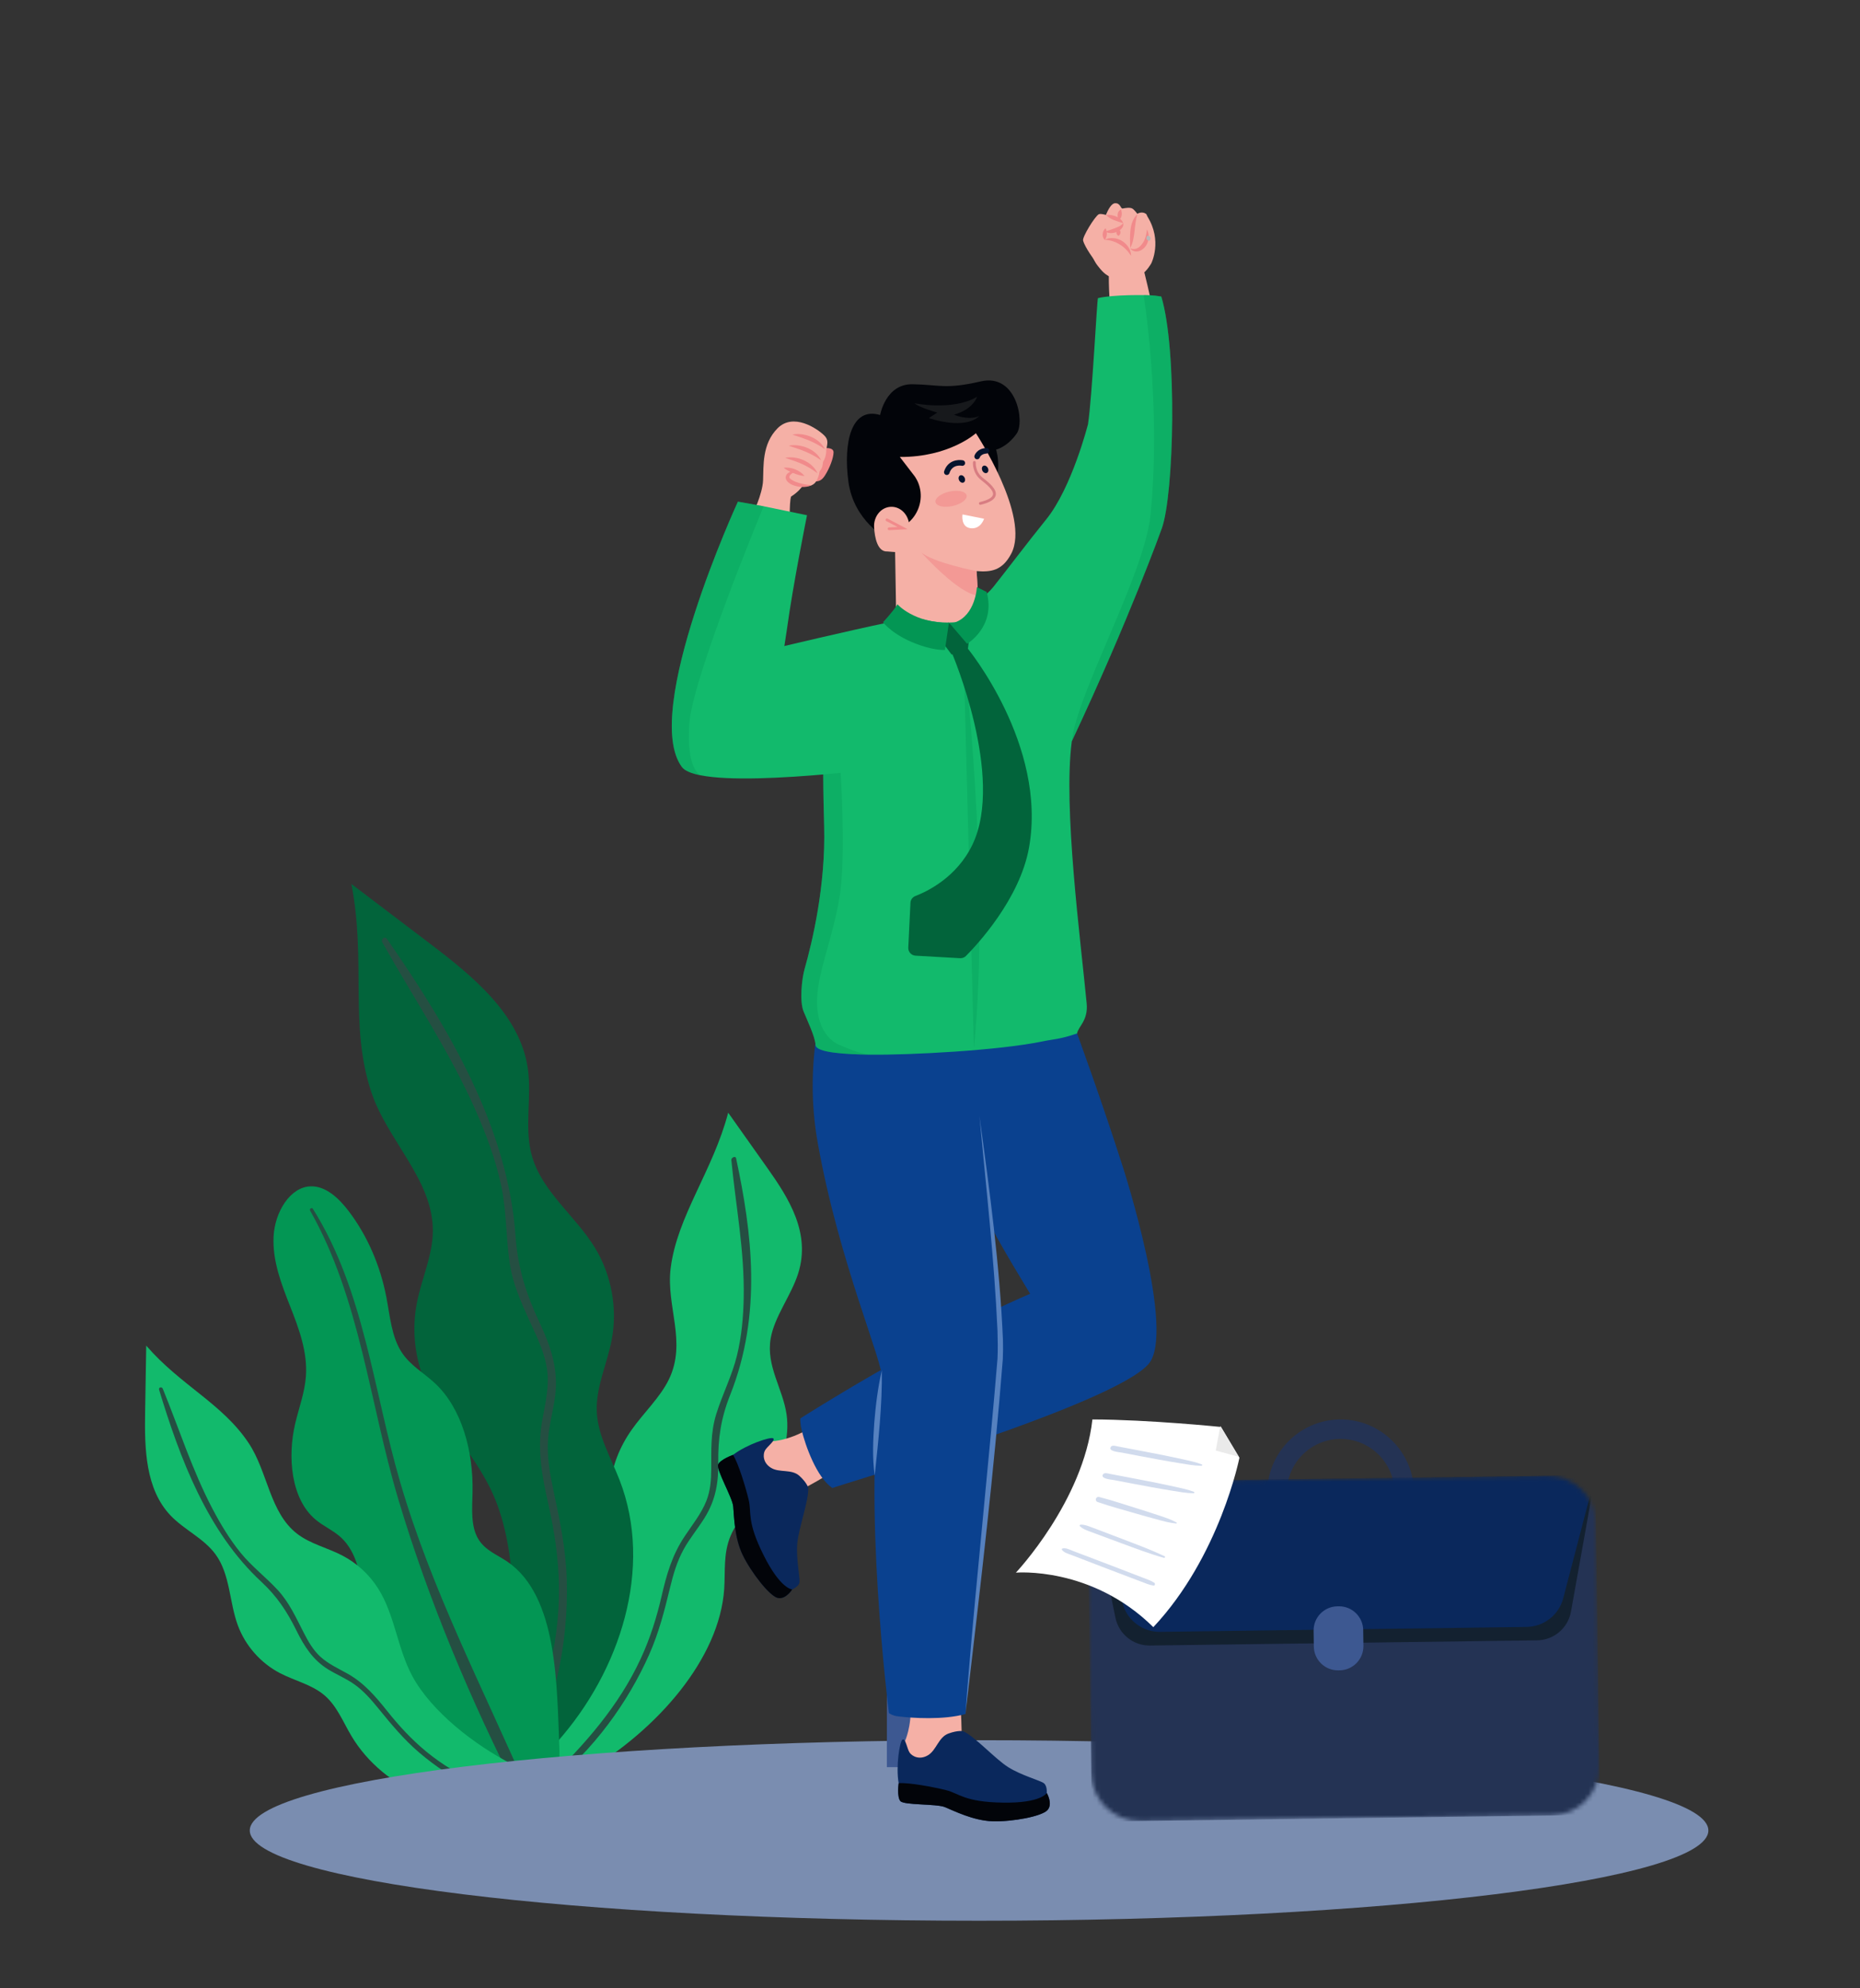 <svg width="435" height="465" viewBox="0 0 435 465" fill="none" xmlns="http://www.w3.org/2000/svg">
<rect x="0" y="0" width="435" height="465" fill="#333333" stroke="none"/>
<path d="M145.654 369.952C145.809 361.982 141.987 354.988 142.807 346.91C143.234 342.706 144.944 338.343 147.713 334.403C150.518 330.407 154.396 326.814 156.439 322.592C160.688 313.808 155.746 305.532 156.842 296.638C158.35 284.404 166.716 273.883 170.303 260.221C173.36 264.538 176.416 268.853 179.473 273.17C184.487 280.249 189.653 288.375 186.67 297.815C185.048 302.948 181.119 307.893 180.24 313.015C179.127 319.493 183.082 324.719 183.959 330.816C184.714 336.07 183.074 342.043 179.442 347.247C176.647 351.253 172.698 354.865 170.887 359.131C169.115 363.302 169.655 367.459 169.37 371.614C168.257 387.869 153.852 404.455 136.879 414.484C135.354 415.385 133.691 416.281 132.05 416.339C129.239 416.44 127.67 413.928 127.999 411.401C128.329 408.877 130.033 406.39 131.699 404.034C138.603 394.277 145.454 380.335 145.654 369.957L145.654 369.952Z" fill="#12BA6C"/>
<path d="M172.147 270.865C175.841 288.114 178.316 307.256 170.757 326.253C168.556 331.783 167.919 336.568 167.98 341.932C168.03 346.397 167.532 350.582 164.751 355.028C163.222 357.473 161.306 359.782 159.922 362.277C158.285 365.227 157.433 368.304 156.697 371.337C155.417 376.607 154.124 381.764 151.806 386.985C146.951 397.914 138.875 409.352 128.345 417.506C127.766 417.954 127.17 417.269 127.675 416.785C136.936 407.898 144.819 398.776 149.844 387.913C152.082 383.077 153.585 378.227 154.721 373.319C155.852 368.439 157.098 363.798 160.2 359.173C161.988 356.508 164.027 353.937 165.169 351.083C166.178 348.562 166.321 346.012 166.341 343.559C166.376 339.262 166.129 335.173 167.51 330.712C168.928 326.136 171.225 321.656 172.345 317.058C173.453 312.51 173.844 307.98 173.93 303.543C174.144 292.464 172.066 282.048 171.041 271.298C170.984 270.703 172.018 270.259 172.148 270.869L172.147 270.865Z" fill="#254F42"/>
<path d="M115.389 349.647C111.005 339.65 102.393 331.809 98.751 321.521C96.856 316.168 96.416 310.314 97.489 304.738C98.577 299.085 101.188 293.68 101.23 287.926C101.313 275.949 90.617 266.77 86.837 255.398C81.641 239.758 85.686 224.639 82.174 206.724C88.33 211.398 94.486 216.074 100.643 220.747C110.738 228.415 121.618 237.353 123.438 249.85C124.427 256.645 122.53 263.75 124.406 270.357C126.778 278.714 134.536 284.314 139.089 291.726C143.011 298.114 144.458 305.965 143.065 313.32C141.994 318.983 139.308 324.427 139.573 330.182C139.83 335.813 142.865 340.88 144.902 346.138C152.878 366.711 145.036 390.825 130.341 407.35C129.02 408.836 127.53 410.345 125.588 410.803C122.26 411.589 118.93 408.82 117.879 405.587C116.829 402.355 117.456 398.846 118.114 395.51C120.837 381.694 121.099 362.658 115.389 349.643L115.389 349.647Z" fill="#02643B"/>
<path d="M90.503 219.589C104.835 240.275 118.79 263.611 120.573 289.129C121.093 296.556 123.066 302.686 126.213 309.373C128.833 314.94 130.632 320.286 129.83 326.498C129.389 329.913 128.407 333.249 128.167 336.693C127.885 340.764 128.624 344.81 129.476 348.771C130.956 355.658 132.353 362.405 132.552 369.475C132.968 384.274 129.799 400.465 121.792 413.131C121.352 413.828 120.24 413.112 120.572 412.388C126.634 399.104 130.897 385.85 130.723 371.093C130.647 364.522 129.676 358.109 128.232 351.71C126.797 345.347 125.639 339.254 126.724 332.744C127.35 328.993 128.331 325.301 128.071 321.465C127.842 318.076 126.551 314.855 125.171 311.788C122.751 306.41 120.109 301.358 119.217 295.458C118.302 289.406 118.5 283.268 117.213 277.258C115.939 271.313 113.813 265.559 111.374 259.997C105.282 246.102 96.808 233.573 89.412 220.383C89.002 219.653 89.994 218.855 90.501 219.587L90.503 219.589Z" fill="#254F42"/>
<path d="M118.577 365.165C116.268 363.609 113.539 362.595 111.955 360.082C110.032 357.03 110.429 352.84 110.513 349.038C110.728 339.525 108.076 329.451 101.76 323.529C99.142 321.075 95.948 319.355 93.918 316.222C91.566 312.594 91.206 307.771 90.349 303.319C88.925 295.926 85.888 288.977 81.605 283.319C79.266 280.228 76.206 277.358 72.683 277.446C67.823 277.567 64.25 283.516 63.981 289.224C63.712 294.932 65.833 300.365 67.872 305.546C69.911 310.726 71.964 316.22 71.542 321.916C71.264 325.669 69.93 329.185 69.065 332.813C67.174 340.748 68.067 350.505 73.729 355.326C75.673 356.981 78.023 357.916 79.888 359.692C83.296 362.932 84.532 368.405 84.818 373.557C85.103 378.707 84.644 383.948 85.542 388.996C85.89 390.95 86.471 392.916 87.628 394.373C90.629 398.151 95.912 397.032 100.029 398.849C103.428 400.348 105.897 403.815 107.917 407.359C111.691 413.978 116.157 423.258 124.232 420.665C129.503 418.974 131.068 414.403 130.816 408.605C130.197 394.392 130.542 373.231 118.575 365.167L118.577 365.165Z" fill="#039654"/>
<path d="M73.162 282.683C85.184 301.788 87.34 325.256 93.603 346.676C100.999 371.966 113.019 394.931 123.401 418.904C123.99 420.264 122.037 421.181 121.376 419.881C110.161 397.831 100.211 374.32 93.107 350.481C86.407 327.987 84.207 303.693 72.512 283.108C72.293 282.722 72.924 282.303 73.162 282.683Z" fill="#254F42"/>
<path d="M96.406 391.937C92.918 385.453 92.347 377.646 88.393 371.429C86.335 368.193 83.402 365.514 79.983 363.747C76.517 361.954 72.546 361.066 69.465 358.68C63.052 353.715 62.642 344.253 58.168 337.511C52.013 328.237 42.269 324.04 34.199 314.702C34.112 319.892 34.025 325.082 33.938 330.274C33.793 338.788 34.001 348.245 39.893 354.428C43.097 357.79 47.673 359.764 50.409 363.514C53.867 368.255 53.602 374.677 55.643 380.169C57.403 384.902 60.977 388.946 65.478 391.291C68.942 393.096 72.964 393.964 75.92 396.508C78.811 398.998 80.238 402.712 82.185 405.983C89.803 418.78 105.926 424.745 120.878 423.933C122.222 423.86 123.649 423.71 124.706 422.881C126.518 421.461 126.437 418.551 125.155 416.647C123.872 414.742 121.742 413.605 119.689 412.555C111.191 408.207 100.947 400.383 96.404 391.939L96.406 391.937Z" fill="#12BA6C"/>
<path d="M37.203 325C42.115 341.194 48.563 358.3 61.116 369.926C64.77 373.31 67.153 376.914 69.348 381.369C71.176 385.077 73.223 388.261 76.784 390.442C78.742 391.64 80.879 392.52 82.769 393.838C85.002 395.395 86.808 397.477 88.522 399.585C91.501 403.247 94.443 406.807 98.042 409.874C105.574 416.29 115.296 421.406 125.161 422.505C125.704 422.564 125.785 421.681 125.272 421.552C115.883 419.174 107.242 415.861 99.632 409.592C96.243 406.799 93.301 403.604 90.562 400.165C87.837 396.745 85.139 393.585 81.307 391.43C79.099 390.187 76.777 389.158 74.886 387.414C73.216 385.874 72.067 383.848 71.034 381.837C69.223 378.314 67.673 374.808 64.967 371.869C62.191 368.854 58.914 366.387 56.312 363.193C53.738 360.034 51.613 356.508 49.713 352.897C44.971 343.877 41.909 334.179 38.066 324.766C37.853 324.245 37.034 324.432 37.207 325.004L37.203 325Z" fill="#254F42"/>
<path d="M228.977 449.198C323.175 449.198 399.537 439.747 399.537 428.089C399.537 416.431 323.175 406.98 228.977 406.98C134.779 406.98 58.417 416.431 58.417 428.089C58.417 439.747 134.779 449.198 228.977 449.198Z" fill="#7A8DB0"/>
<path d="M223.494 281.431H207.416V413.278H223.494V281.431Z" fill="#3D5891"/>
<path d="M267.03 64.147C265.882 64.867 263.328 65.799 260.379 65.009C258.449 64.492 257.447 63.048 256.783 62.23C252.842 57.373 257.951 52.017 257.951 52.017L268.314 50.586C271.932 56.298 269.256 61.579 269.256 61.579C269.256 61.579 268.28 63.362 267.029 64.147H267.03Z" fill="#F5B0A6"/>
<path d="M260.731 47.535C262.07 47.412 262.044 48.851 262.564 48.761C263.248 48.643 264.44 48.395 265.002 48.896C265.564 49.397 265.987 49.999 265.987 49.999C265.987 49.999 267.013 49.347 267.98 49.986C268.948 50.628 268.495 56.83 267.082 57.925C266.06 58.717 264.483 58.936 264.798 56.376C264.798 56.376 263.563 58.14 262.35 57.394C261.495 56.869 261.566 55.538 261.566 55.538C261.566 55.538 260.584 57.851 259.794 57.13C259.004 56.41 259.686 54.845 259.686 54.845C259.686 54.845 255.488 58.238 257.186 54.15C257.787 52.705 259.148 47.678 260.733 47.535H260.731Z" fill="#F5B0A6"/>
<path d="M256.172 61.156C256.172 61.156 253.661 57.81 253.301 56.229C253.113 55.409 256.056 50.602 256.964 50.112C257.872 49.623 263.286 51.757 262.543 53.06C261.801 54.364 258.608 53.651 258.608 53.651L256.174 61.156H256.172Z" fill="#F5B0A6"/>
<path d="M268.245 53.663C268.878 54.861 268.76 56.425 267.954 57.542C267.352 58.398 266.2 59.114 265.141 58.712C264.808 58.591 264.509 58.376 264.335 58.093C264.643 58.213 264.939 58.255 265.223 58.243C266.071 58.221 266.686 57.618 267.166 56.979C267.864 56.014 268.092 54.877 268.245 53.664V53.663Z" fill="#F18A8B"/>
<path d="M268.307 55.145C269.035 55.09 269.355 55.803 268.824 56.307C268.126 56.192 267.929 55.74 268.307 55.145Z" fill="#B8B8B8"/>
<path d="M266.005 50.081C265.621 51.411 265.488 52.658 265.34 54.011C265.175 55.357 265.009 56.776 264.321 57.993C264.251 55.455 263.998 51.965 266.005 50.081Z" fill="#F18A8B"/>
<path d="M261.589 53.559C262.217 53.977 262.208 54.769 261.557 55.16C260.924 54.748 260.941 53.945 261.589 53.559Z" fill="#F18A8B"/>
<path d="M262.213 49.009C262.431 49.912 262.479 50.799 261.707 51.451C261.152 50.737 261.244 49.306 262.213 49.009Z" fill="#F18A8B"/>
<path d="M258.668 50.255C260.038 50.108 262.226 50.738 262.674 52.19C261.28 51.721 259.699 51.406 258.668 50.255Z" fill="#F18A8B"/>
<path d="M262.668 52.19C262.88 52.908 262.284 53.605 261.712 53.962C260.764 54.554 259.481 54.742 258.483 54.162C259.287 53.866 259.993 53.667 260.754 53.365C261.457 53.072 262.204 52.844 262.67 52.188L262.668 52.19Z" fill="#F18A8B"/>
<path d="M258.565 53.377C259.019 54.299 258.959 55.302 258.385 56.156C257.638 55.381 257.728 54.05 258.565 53.377Z" fill="#F18A8B"/>
<path d="M258.417 56.089C258.991 55.678 259.752 55.648 260.435 55.693C262.527 55.864 264.504 57.678 264.529 59.825C264.143 59.259 263.759 58.762 263.328 58.322C262.045 57.011 260.26 56.16 258.417 56.089Z" fill="#F18A8B"/>
<path d="M267.603 63.598C265.532 63.829 261.347 63.88 259.275 64.091L259.32 64.662C259.304 66.426 259.416 68.97 259.588 71.96L269.168 70.309C268.667 68.006 268.144 65.751 267.603 63.598Z" fill="#F5B0A6"/>
<path d="M212.982 398.587C213.198 403.962 211.641 407.179 211.641 407.179L212.728 413.574L216.372 414.622L224.892 404.834C224.892 404.834 224.796 399.877 224.636 400.008L212.984 398.588L212.982 398.587Z" fill="#F5B0A6"/>
<path d="M210.563 421.211C211.397 422.211 218.992 421.816 220.977 422.621C222.949 423.417 227.604 425.808 232.185 425.938C236.765 426.069 243.643 424.798 244.979 423.32C246.301 421.834 244.806 419.319 244.806 419.319C244.806 419.319 244.959 417.636 244.106 417.016C243.265 416.393 238.876 415.218 235.801 413.288C232.726 411.358 228.071 406.168 225.286 404.891C225.286 404.891 224.212 404.558 221.839 405.409C219.466 406.26 219.04 409.291 217.029 410.494C215.018 411.699 213.285 410.702 212.728 409.869C212.161 409.048 211.799 406.522 211.101 406.813C210.417 407.112 209.467 413.146 210.171 417.031C210.171 417.031 209.73 420.2 210.567 421.211H210.563Z" fill="#0A285C"/>
<path d="M210.563 421.211C211.397 422.211 218.992 421.817 220.977 422.621C222.949 423.417 227.604 425.808 232.185 425.938C236.765 426.069 243.643 424.798 244.978 423.32C246.301 421.834 244.806 419.319 244.806 419.319C244.806 419.319 243.515 421.731 234.527 421.577C225.53 421.437 224.327 419.426 221.303 418.668C218.281 417.911 212.515 416.834 210.168 417.031C210.168 417.031 209.727 420.2 210.563 421.211Z" fill="#020409"/>
<path d="M188.931 334.282C184.31 336.931 180.773 337.035 180.773 337.035L175.654 340.914L176.4 344.594L188.894 347.598C188.894 347.598 193.203 345.246 193.014 345.164L188.931 334.282Z" fill="#F5B0A6"/>
<path d="M167.954 342.507C167.456 343.697 171.276 350.186 171.478 352.297C171.682 354.393 171.712 359.575 173.691 363.656C175.671 367.74 179.934 373.196 181.841 373.695C183.751 374.178 185.275 371.713 185.275 371.713C185.275 371.713 186.824 371.078 186.979 370.044C187.141 369.02 186.165 364.629 186.454 361.045C186.742 357.46 189.17 350.998 189.019 347.97C189.019 347.97 188.821 346.874 186.987 345.178C185.154 343.484 182.299 344.495 180.322 343.279C178.345 342.064 178.427 340.087 178.903 339.215C179.364 338.343 181.417 336.87 180.843 336.389C180.268 335.923 174.534 337.849 171.446 340.246C171.446 340.246 168.461 341.307 167.956 342.505L167.954 342.507Z" fill="#0A285C"/>
<path d="M167.954 342.507C167.456 343.697 171.276 350.185 171.478 352.297C171.682 354.393 171.712 359.575 173.691 363.656C175.671 367.739 179.934 373.196 181.841 373.695C183.751 374.178 185.275 371.713 185.275 371.713C185.275 371.713 182.567 371.682 178.59 363.719C174.597 355.755 175.813 353.778 175.096 350.777C174.379 347.776 172.688 342.219 171.441 340.249C171.441 340.249 168.456 341.31 167.951 342.508L167.954 342.507Z" fill="#020409"/>
<path d="M192.782 104.813C192.782 104.813 194.969 104.504 194.945 105.816C194.92 107.127 194.04 109.495 192.898 111.254C191.756 113.013 190.813 112.417 189.644 112.737C188.615 113.018 189.908 108.882 189.908 108.882L191.147 106.604" fill="#F18A8B"/>
<path d="M184.716 124.056C184.716 124.056 184.532 117.303 185.02 116.119C186.461 115.244 187.55 113.972 187.719 113.591C190.303 114.074 190.941 112.595 191.282 111.768C191.431 111.406 191.567 110.983 191.683 110.214C191.877 109.938 192.368 109.563 192.479 108.037C192.909 107.24 193.209 106.706 193.235 105.237C193.521 103.711 193.804 102.853 192.765 101.837C191.05 100.161 185.519 96.475 181.851 100.161C178.183 103.847 178.601 109.023 178.459 112.339C178.319 115.655 175.957 120.369 175.957 120.369L184.716 124.058V124.056Z" fill="#F5B0A6"/>
<path d="M187.167 331.727C187.167 331.727 187.117 332.888 187.48 334.428C188.306 337.934 190.987 345.566 194.674 347.998C195.87 347.406 260.378 328.592 268.628 318.975C275.035 311.522 262.694 273.173 262.652 273.065C257.687 257.481 251.764 241.328 251.764 241.328C251.764 241.328 252.14 236.697 214.556 246.367C218.335 258.386 222.687 268.713 226.833 277.253C232.68 289.336 238.109 297.843 240.919 302.571C215.816 313.383 187.169 331.724 187.169 331.724L187.167 331.727Z" fill="#0A418F"/>
<path d="M226.678 242.127C226.678 242.127 226.678 242.138 226.69 242.148C226.776 242.137 226.678 242.127 226.678 242.127Z" fill="#838383"/>
<path d="M191.27 267.413C196.277 295.435 206.736 318.88 206.272 322.53C201.512 349.927 207.887 400.619 207.887 400.619C207.887 400.619 208.63 401.229 209.969 401.395C213.303 401.812 220.686 402.289 225.808 400.845C225.787 399.499 232.97 332.352 233.895 317.932C234.821 303.684 226.874 243.548 226.69 242.148C226.355 242.256 222.975 242.579 196.988 243.558C195.029 243.634 192.939 243.708 190.71 243.796C189.697 251.959 189.87 259.605 191.27 267.413Z" fill="#0A418F"/>
<path d="M229.057 260.994C231.451 278.408 233.816 295.839 234.563 313.422C234.601 314.874 234.594 316.405 234.526 317.862C232.486 344.022 229.367 370.409 226.308 396.48L226.047 398.661L225.917 399.751L225.807 400.843C225.977 397.92 226.232 395.002 226.471 392.085C228.255 370.175 231.487 339.784 233.283 317.786C233.391 315.695 233.352 313.367 233.287 311.264C232.536 294.461 230.621 277.742 229.057 260.994Z" fill="#5681BF"/>
<path d="M187.941 236.559C188.737 238.509 190.654 242.503 190.73 244.379C190.806 246.252 198.215 246.554 203.136 246.651C203.33 246.651 203.524 246.663 203.729 246.651C212.495 246.759 233.646 245.703 244.038 243.506C246.235 243.043 247.926 243.075 251.889 241.686C252.212 240.006 254.517 238.671 254.141 234.675C252.72 219.781 248.617 188.796 250.662 173.376C264.22 144.535 271.716 123.568 271.716 123.568C274.581 115.534 275.353 81.769 271.595 69.353C271.595 69.353 271.078 69.256 270.206 69.147C268.213 68.91 260.279 68.884 256.779 69.724C256.532 70.317 255.433 92.745 254.453 99.197C254.453 99.197 250.694 114.058 244.663 121.489C240.053 127.198 235.402 133.39 232.3 137.278C230.503 139.507 228.046 140.896 227.734 141.048L211.904 144.785C211.904 144.785 201.274 146.196 195.007 157.171C192.972 160.736 192.508 171.149 192.529 181.132C192.541 185.429 192.647 189.651 192.744 193.204C193.132 207.108 189.943 220.386 188.189 226.547C187.49 229.013 186.973 234.193 187.942 236.563L187.941 236.559Z" fill="#12BA6C"/>
<g opacity="0.32">
<path d="M227.772 245.198C231.747 205.465 225.339 152.563 225.339 152.563L227.772 245.198Z" fill="#039654"/>
</g>
<path d="M201.389 175.265C201.389 175.265 166.319 186.671 160.993 179.131C155.666 171.592 160.085 156.677 160.085 156.677C160.085 156.677 202.841 146.248 211.907 144.781L208.567 157.885" fill="#12BA6C"/>
<path d="M159.471 179.362C160.139 180.267 161.7 180.901 163.876 181.323H163.887C177.263 183.951 214.083 178.695 214.083 178.695L181.721 161.314C181.721 161.314 183.551 150.781 184.047 147.11C185.447 136.793 188.737 120.498 188.737 120.498L178.597 118.398L172.576 117.321C172.576 117.321 149.908 166.494 159.471 179.364V179.362Z" fill="#12BA6C"/>
<path d="M186.2 110.136C185.643 110.409 184.052 111.273 184.803 111.942C185.556 112.596 186.623 112.895 187.613 113.148C188.321 113.316 189.046 113.423 189.823 113.476C189.112 113.812 188.306 113.92 187.515 113.893C186.276 113.843 184.087 113.286 183.758 111.855C183.637 110.583 185.153 110.012 186.202 110.138L186.2 110.136Z" fill="#F18A8B"/>
<path d="M191.193 110.695C189.368 109.287 187.346 108.298 185.175 107.591C184.66 107.408 184.154 107.269 183.632 107.063C186.449 106.525 190.019 107.982 191.195 110.695H191.193Z" fill="#F18A8B"/>
<path d="M192.037 107.641C190.593 106.633 189.088 105.862 187.455 105.26C186.468 104.872 185.457 104.606 184.46 104.231C187.213 103.696 190.79 105.022 192.037 107.642V107.641Z" fill="#F18A8B"/>
<path d="M192.895 105.04C191.173 103.829 189.319 102.97 187.34 102.312C187.015 102.191 186.67 102.099 186.344 101.98C186.006 101.87 185.664 101.773 185.318 101.629C185.499 101.594 185.68 101.571 185.862 101.55C188.479 101.266 191.725 102.576 192.895 105.04Z" fill="#F18A8B"/>
<path d="M188.167 111.322C187.246 111.256 186.432 110.991 185.599 110.669C184.772 110.327 184.011 109.972 183.276 109.409C184.972 109.117 187.09 109.997 188.167 111.322Z" fill="#F18A8B"/>
<g opacity="0.32">
<path d="M159.468 179.362C160.135 180.266 161.697 180.901 163.873 181.323C163.636 181.226 160.491 179.784 161.202 169.283C161.956 158.363 178.594 118.398 178.594 118.398L172.573 117.321C172.573 117.321 149.905 166.494 159.468 179.364V179.362Z" fill="#039654"/>
</g>
<g opacity="0.32">
<path d="M187.941 236.56C188.737 238.509 190.654 242.504 190.73 244.379C190.806 246.252 198.215 246.554 203.137 246.651C203.33 246.651 203.524 246.663 203.729 246.651C201.447 246.598 198.183 245.186 196.072 244.261C193.919 243.313 190.816 240.223 191.097 233.492C191.355 226.762 195.125 218.414 196.482 208.853C197.818 199.3 196.595 180.753 196.595 180.753L192.53 181.132C192.541 185.429 192.648 189.651 192.744 193.204C193.132 207.108 189.944 220.387 188.19 226.547C187.49 229.013 186.973 234.193 187.942 236.563L187.941 236.56Z" fill="#039654"/>
</g>
<g opacity="0.32">
<path d="M250.667 173.375C264.224 144.534 271.721 123.567 271.721 123.567C274.586 115.533 275.358 81.767 271.599 69.352C271.599 69.352 268.993 68.883 267.463 69.014C267.463 69.014 271.64 94.657 269.081 120.359C267.679 134.431 251.818 162.124 250.667 173.377V173.375Z" fill="#039654"/>
</g>
<path d="M206.237 320.476C206.348 328.594 205.418 337.009 204.568 345.09C203.982 340.987 204.184 336.829 204.468 332.716C204.804 328.602 205.3 324.507 206.237 320.476Z" fill="#5681BF"/>
<path d="M207.358 125.908C207.358 125.908 199.661 121.869 198.418 112.655C197.177 103.442 199.111 95.054 205.837 97.059C205.837 97.059 207.096 89.771 213.392 89.86C219.688 89.949 221.024 91.129 229.387 89.193C237.751 87.257 239.713 98.673 237.773 101.403C235.488 104.616 232.961 105.146 232.961 105.146C232.961 105.146 235.371 112.593 229.559 117.237L207.36 125.906L207.358 125.908Z" fill="#020409"/>
<path d="M207.509 128.965C207.636 128.959 209.215 129.128 209.34 129.11L209.572 143.141C209.572 143.141 209.272 143.626 217.867 145.272C225.14 146.665 228.974 143.739 228.902 141.746L228.4 133.562C231.714 133.826 234.408 133.496 236.505 129.473C241.043 120.765 228.235 101.318 228.235 101.318C228.235 101.318 222.035 106.947 210.442 106.867L213.867 111.325C213.916 111.386 213.964 111.452 214.012 111.527C214.145 111.726 214.266 111.93 214.377 112.137C214.452 112.272 214.516 112.407 214.581 112.546C214.611 112.611 214.643 112.675 214.673 112.74C214.752 112.921 214.824 113.109 214.889 113.292C214.893 113.308 214.899 113.324 214.905 113.34C214.973 113.542 215.034 113.745 215.086 113.951C215.844 116.898 214.847 120.104 212.548 122.133C212.125 119.987 210.348 118.421 208.301 118.528C206.032 118.645 204.299 120.769 204.428 123.269C204.557 125.771 205.236 129.088 207.505 128.969L207.509 128.965Z" fill="#F5B0A6"/>
<g opacity="0.6">
<path d="M218.788 117.449C218.993 118.384 220.788 118.783 222.797 118.341C224.806 117.9 226.269 116.786 226.065 115.851C225.86 114.916 224.064 114.517 222.056 114.959C220.047 115.4 218.584 116.514 218.788 117.449Z" fill="#F18A8B"/>
</g>
<g opacity="0.6">
<path d="M228.398 133.561C228.398 133.561 218.115 131.58 215.375 129.11C215.375 129.11 224.252 139.097 228.781 139.26L228.4 133.561H228.398Z" fill="#F18A8B"/>
</g>
<path d="M230.142 121.315L225.101 120.31C225.101 120.31 224.622 123.263 227.011 123.535C229.401 123.807 230.142 121.315 230.142 121.315Z" fill="white"/>
<path d="M207.931 123.988C207.76 123.988 207.619 123.855 207.609 123.682C207.599 123.505 207.736 123.352 207.915 123.344L209.901 123.241L207.278 121.861C207.121 121.778 207.061 121.583 207.143 121.426C207.226 121.268 207.421 121.208 207.578 121.291L212.281 123.763L207.949 123.986C207.949 123.986 207.937 123.986 207.933 123.986L207.931 123.988Z" fill="#F18A8B"/>
<path d="M229.266 118.057C229.119 118.057 228.984 117.956 228.948 117.807C228.906 117.632 229.014 117.454 229.19 117.414C231.029 116.975 232.079 116.38 232.226 115.697C232.435 114.732 230.945 113.423 229.458 112.268C227.368 110.644 227.54 108.221 227.55 108.118C227.564 107.939 227.723 107.804 227.902 107.82C228.082 107.834 228.215 107.991 228.2 108.17C228.194 108.259 228.055 110.35 229.859 111.753C231.468 113.004 233.163 114.454 232.865 115.836C232.655 116.81 231.503 117.533 229.341 118.051C229.315 118.057 229.29 118.059 229.264 118.059L229.266 118.057Z" fill="#D87D82"/>
<path d="M229.762 110.099C229.996 110.552 230.47 110.772 230.818 110.59C231.167 110.409 231.259 109.897 231.026 109.444C230.792 108.991 230.318 108.771 229.97 108.952C229.621 109.134 229.529 109.645 229.762 110.099Z" fill="#06132D"/>
<path d="M224.314 112.343C224.547 112.796 225.021 113.016 225.369 112.835C225.718 112.653 225.811 112.142 225.577 111.688C225.343 111.235 224.87 111.015 224.521 111.197C224.173 111.378 224.08 111.89 224.314 112.343Z" fill="#06132D"/>
<path d="M221.429 111.084C221.362 111.084 221.296 111.074 221.229 111.053C220.885 110.945 220.695 110.576 220.806 110.233C221.632 107.646 224.038 107.413 225.194 107.65C225.547 107.723 225.774 108.07 225.702 108.422C225.629 108.775 225.287 109.002 224.934 108.932C224.707 108.888 222.712 108.563 222.051 110.63C221.962 110.908 221.707 111.086 221.429 111.086V111.084Z" fill="#06132D"/>
<path d="M228.527 107.417C228.466 107.417 228.406 107.409 228.344 107.391C227.997 107.29 227.798 106.928 227.898 106.581C227.918 106.513 228.406 104.919 230.651 104.764C231.015 104.738 231.321 105.012 231.348 105.37C231.372 105.731 231.102 106.041 230.741 106.067C229.419 106.158 229.156 106.938 229.154 106.946C229.071 107.232 228.809 107.417 228.527 107.417Z" fill="#06132D"/>
<g opacity="0.37">
<path d="M213.904 94.319C213.904 94.319 222.926 96.141 228.495 92.802C228.495 92.802 227.689 95.715 223.087 96.971C223.087 96.971 226.333 98.417 228.968 97.323C228.968 97.323 226.351 100.658 217.23 97.781L219.199 96.475C219.199 96.475 214.974 95.341 213.904 94.319Z" fill="#3C3C3C"/>
</g>
<path d="M221.706 145.545L226.711 148.991L226.358 151.805C226.358 151.805 224.648 152.712 222.549 153.064L221.007 151.008L221.706 145.545Z" fill="#02643B"/>
<path d="M206.511 145.528C206.511 145.528 209.185 142.636 209.887 141.323C209.887 141.323 213.744 145.74 221.933 145.607L220.988 152.01C220.988 152.01 218.925 152.146 215.43 150.987C208.993 148.852 206.509 145.528 206.509 145.528H206.511Z" fill="#039654"/>
<path d="M221.937 145.605L226.178 150.559C226.178 150.559 232.957 146.568 230.753 138.442L228.464 137.305C228.464 137.305 228.18 143.911 223.229 145.607L221.937 145.605Z" fill="#039654"/>
<path d="M226.164 151.459C226.164 151.459 244.946 174.175 240.658 198.226C238.508 210.278 228.431 221.035 225.903 223.574C225.541 223.938 225.045 224.124 224.532 224.095L214.115 223.5C213.13 223.444 212.374 222.604 212.421 221.617L212.93 211.139C212.963 210.423 213.416 209.803 214.084 209.546C216.779 208.516 223.779 205.2 227.45 197.491C235.016 181.605 222.595 152.635 222.595 152.635L226.161 151.456L226.164 151.459Z" fill="#02643B"/>
<path d="M330.739 353.221L296.444 353.683L296.386 349.341C296.258 339.886 303.848 332.091 313.303 331.963C322.758 331.835 330.553 339.425 330.681 348.88L330.739 353.221ZM300.94 349.068L326.121 348.73C325.916 341.885 320.237 336.428 313.365 336.519C306.493 336.611 300.962 342.22 300.94 349.068Z" fill="#243354"/>
<mask id="mask0_350_60199" style="mask-type:luminance" maskUnits="userSpaceOnUse" x="254" y="345" width="121" height="81">
<path d="M362.865 424.571L266.694 425.865C260.44 425.949 255.302 420.948 255.218 414.694L254.454 357.91C254.37 351.656 259.371 346.518 265.625 346.434L361.796 345.14C368.049 345.056 373.188 350.057 373.272 356.311L374.036 413.095C374.12 419.349 369.118 424.487 362.865 424.571Z" fill="white"/>
</mask>
<g mask="url(#mask0_350_60199)">
<path d="M373.11 344.994L254.294 346.59L255.361 426.021L374.177 424.424L373.11 344.994Z" fill="#243354"/>
<g opacity="0.46">
<path d="M359.49 383.619L268.963 384.838C265.056 384.891 261.66 382.164 260.87 378.337L254.301 346.589L373.118 344.99L367.406 376.904C366.717 380.751 363.398 383.566 359.49 383.619Z" fill="#010A06"/>
</g>
<path d="M357.03 380.486L271.336 381.639C267.297 381.694 263.718 379.042 262.592 375.162L254.3 346.587L373.118 344.988L365.597 373.776C364.577 377.684 361.07 380.431 357.03 380.484V380.486Z" fill="#0A285C"/>
<path d="M313.297 390.635L312.982 390.639C309.866 390.681 307.305 388.188 307.263 385.073L307.212 381.385C307.17 378.269 309.663 375.708 312.779 375.666L313.094 375.661C316.21 375.619 318.771 378.112 318.813 381.228L318.862 384.916C318.904 388.031 316.411 390.593 313.295 390.635H313.297Z" fill="#3D5891"/>
</g>
<path d="M255.483 331.962C268.773 331.998 285.568 333.722 285.568 333.722L289.868 340.911C289.868 340.911 285.309 363.953 269.729 380.539C255.234 366.218 237.588 367.791 237.588 367.791C237.588 367.791 253.352 351.106 255.483 331.962Z" fill="white"/>
<path d="M285.395 333.495L289.695 340.684L284.326 339.237L285.395 333.495Z" fill="#EAEAEA"/>
<path d="M248.351 362.443C248.801 363.101 249.753 363.348 250.468 363.622L253.235 364.685C255.08 365.395 256.926 366.104 258.771 366.812C260.616 367.521 262.464 368.218 264.313 368.919C265.199 369.254 266.084 369.589 266.969 369.924C267.865 370.263 268.804 370.677 269.756 370.813C270.131 370.867 270.229 370.336 269.957 370.155C269.193 369.644 268.232 369.336 267.379 369.006C266.457 368.65 265.535 368.295 264.612 367.939C262.807 367.242 261.001 366.543 259.192 365.855C257.383 365.168 255.575 364.48 253.766 363.792C252.843 363.44 251.918 363.089 250.995 362.738C250.255 362.457 249.3 361.932 248.492 362.133C248.37 362.164 248.268 362.324 248.35 362.443H248.351Z" fill="#D1DBED"/>
<path d="M252.556 356.944C253.181 357.516 253.874 357.795 254.658 358.088C255.472 358.392 256.287 358.698 257.101 359.003C258.769 359.628 260.441 360.241 262.112 360.857C265.455 362.088 268.772 363.371 272.207 364.328C272.42 364.387 272.591 364.063 272.373 363.958C269.205 362.441 265.918 361.234 262.64 359.978C261.014 359.355 259.39 358.73 257.761 358.115C256.909 357.795 256.055 357.473 255.202 357.152C254.374 356.84 253.626 356.545 252.727 356.565C252.548 356.569 252.401 356.801 252.555 356.943L252.556 356.944Z" fill="#D1DBED"/>
<path d="M256.699 351.277C259.723 352.326 262.855 353.134 265.924 354.044C267.423 354.488 268.936 354.891 270.443 355.306C271.99 355.731 273.482 356.153 275.082 356.296C275.211 356.307 275.271 356.115 275.156 356.053C273.78 355.309 272.348 354.844 270.862 354.358C269.337 353.859 267.814 353.347 266.279 352.878C263.218 351.945 260.16 350.89 257.06 350.096C256.289 349.899 255.945 351.016 256.7 351.277H256.699Z" fill="#D1DBED"/>
<path d="M257.952 344.815C257.275 345.855 259.952 346.035 260.443 346.128C263.371 346.683 266.296 347.259 269.229 347.785C270.826 348.071 272.42 348.355 274.021 348.611C275.729 348.884 277.425 349.208 279.158 349.23C279.363 349.232 279.401 348.957 279.216 348.886C277.821 348.356 276.378 348.054 274.923 347.732C273.471 347.411 272.018 347.101 270.559 346.807C267.639 346.219 264.711 345.672 261.785 345.113C261.053 344.973 260.322 344.832 259.589 344.695C259.126 344.608 258.284 344.304 257.952 344.815Z" fill="#D1DBED"/>
<path d="M259.778 338.39C259.101 339.43 261.778 339.61 262.269 339.704C265.197 340.258 268.122 340.835 271.056 341.36C272.652 341.646 274.247 341.93 275.848 342.187C277.556 342.459 279.252 342.784 280.985 342.805C281.189 342.808 281.228 342.533 281.043 342.462C279.647 341.931 278.205 341.629 276.75 341.307C275.298 340.986 273.844 340.677 272.386 340.383C269.465 339.795 266.537 339.247 263.611 338.689C262.88 338.549 262.148 338.407 261.416 338.27C260.952 338.183 260.111 337.879 259.778 338.39Z" fill="#D1DBED"/>
</svg>
